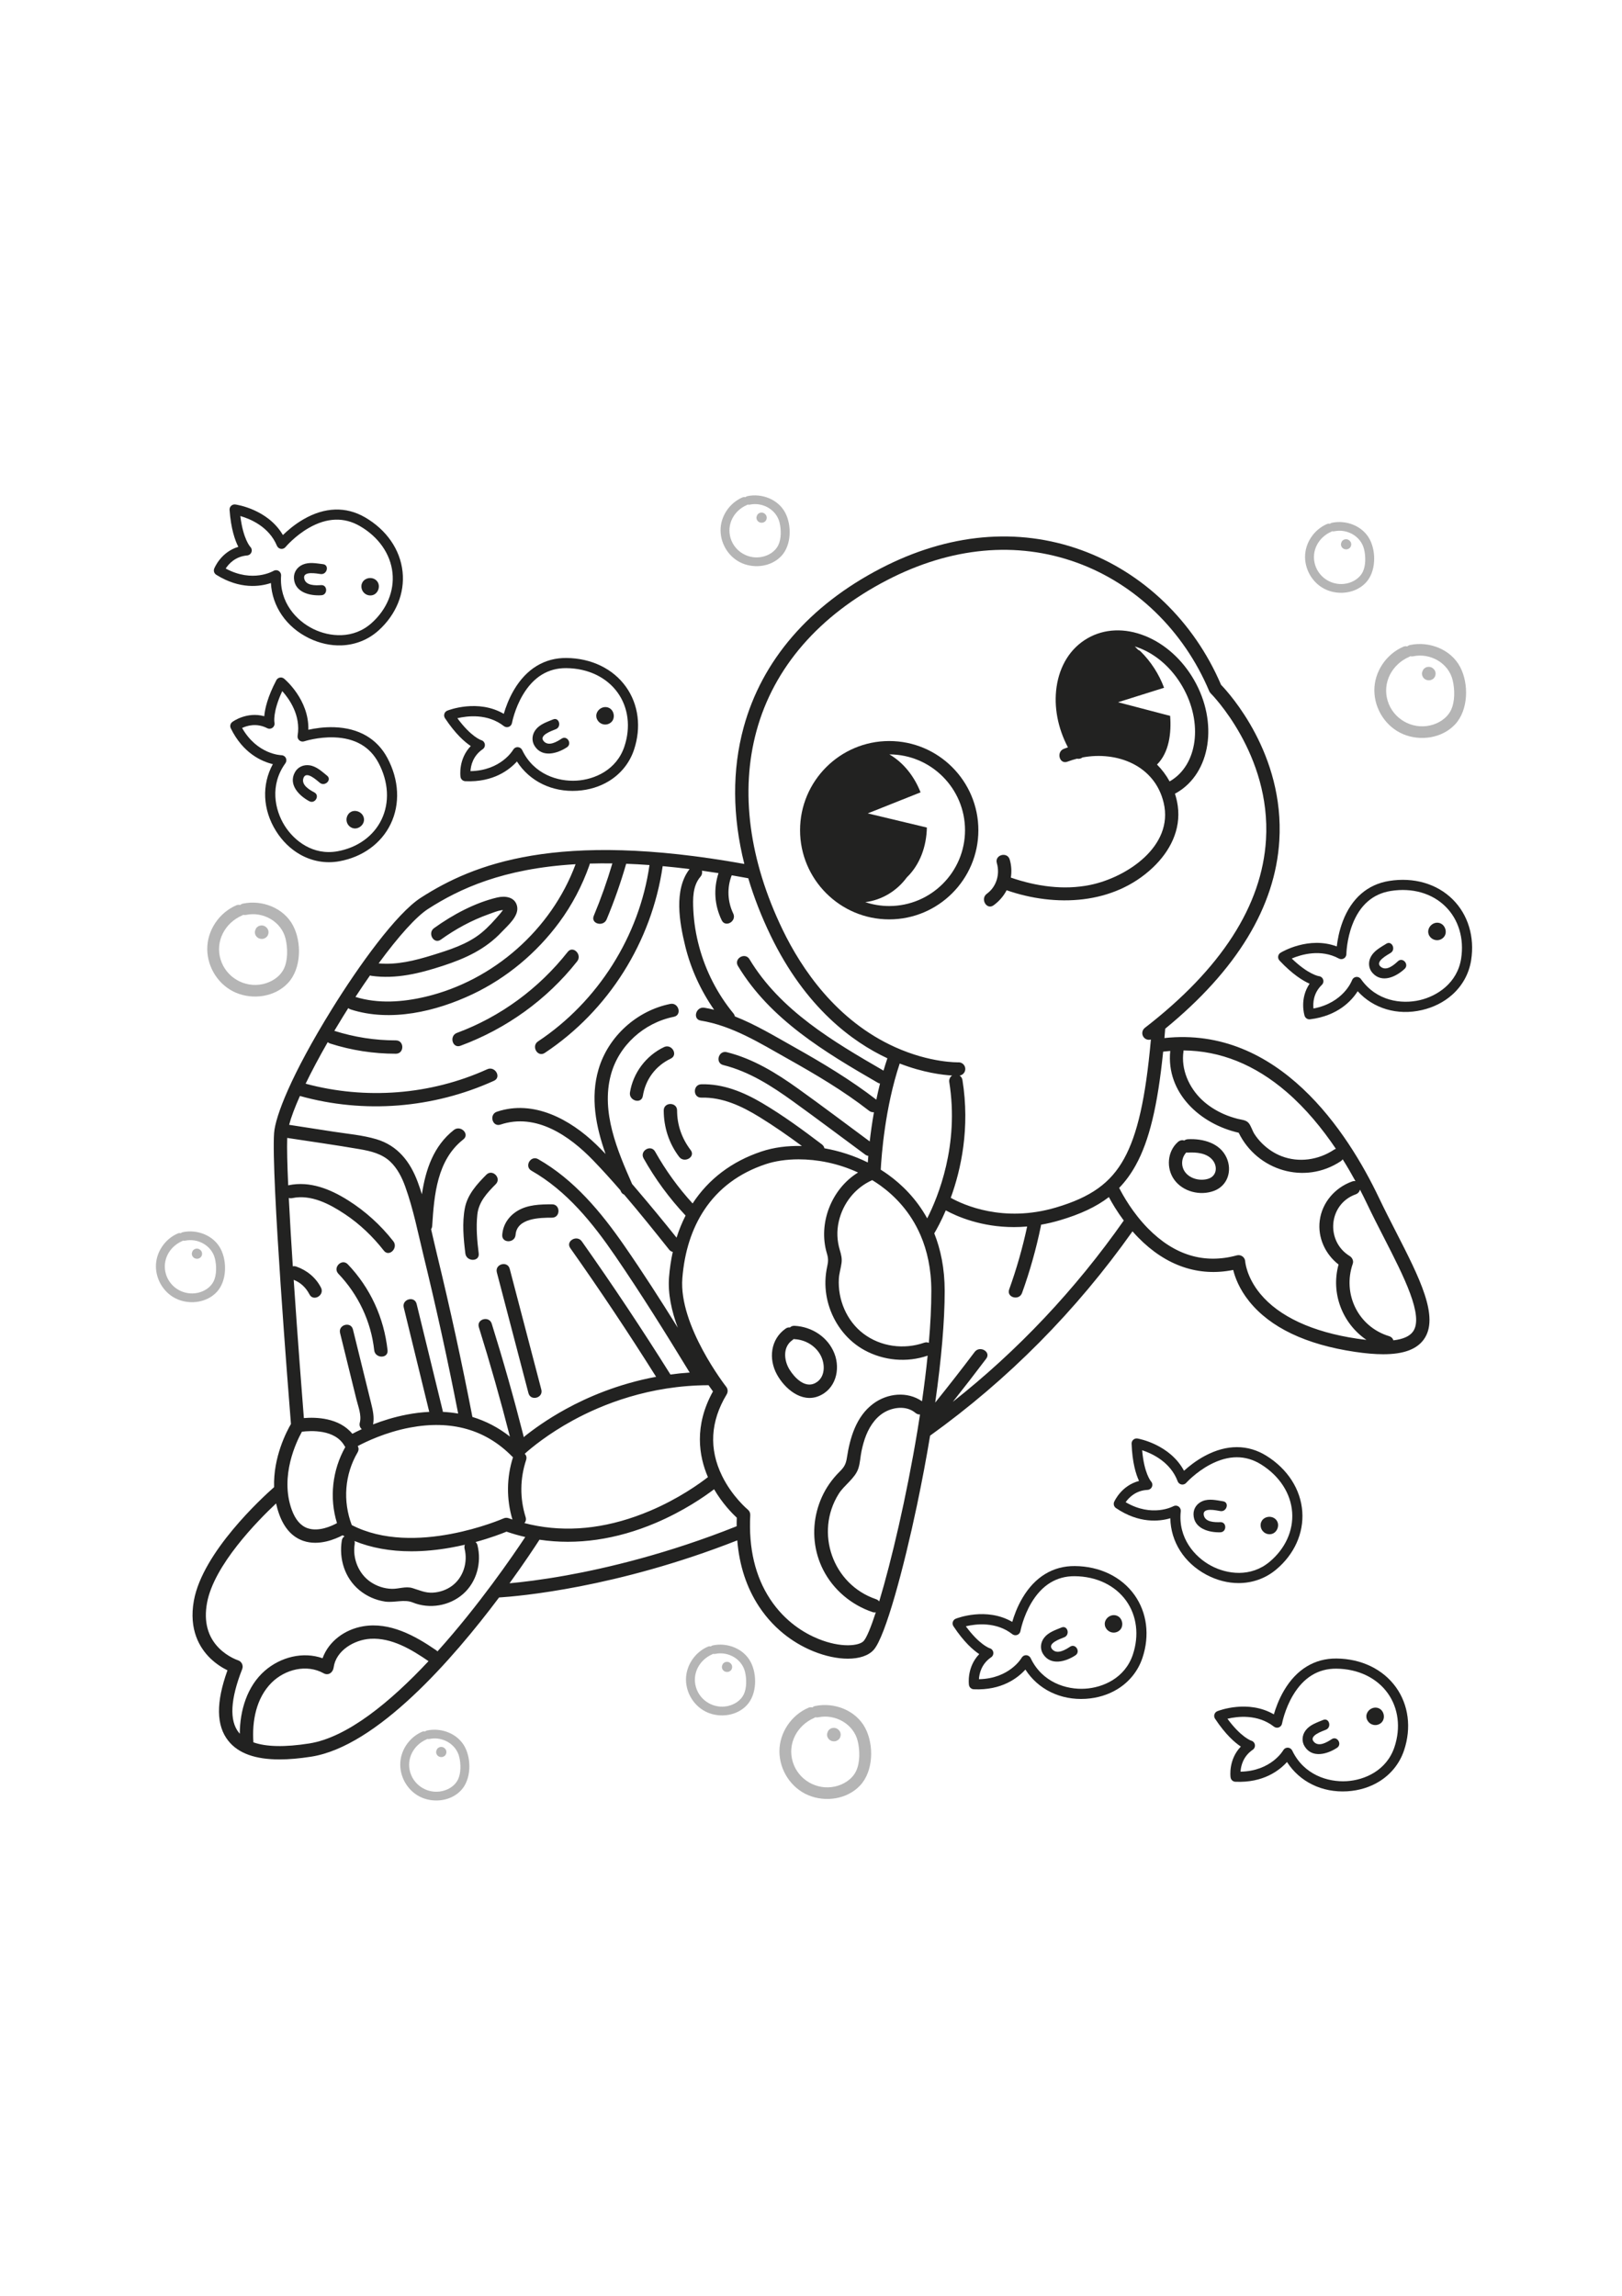 <?xml version="1.0" encoding="utf-8"?>
<!-- Generator: Adobe Illustrator 27.5.0, SVG Export Plug-In . SVG Version: 6.00 Build 0)  -->
<svg xmlns="http://www.w3.org/2000/svg" xmlns:xlink="http://www.w3.org/1999/xlink" viewBox="0 0 500 500" width="595" height="842" preserveAspectRatio="xMidYMid meet" data-scaled="true">
<g id="BACKGROUND">
	<rect style="fill:#FFFFFF;" width="500" height="500"/>
</g>
<g id="OBJECTS">
	<g>
		<path style="fill:#FFFFFF;" d="M425.085,265.385c-9.625-20.2-30.896-53.06-66.135-49.25c0.082-0.941,0.162-1.905,0.24-2.882
			c22.095-18.102,33.928-37.585,35.174-57.965c1.63-26.663-15.4-45.368-17.967-48.027c-8.326-19.504-24.008-34.624-43.079-41.521
			c-19.625-7.097-40.983-5.154-61.766,5.619c-22.051,11.431-36.684,28.383-42.317,49.024c-3.583,13.128-3.477,27.4,0.213,42.097
			c-57.755-10.39-83.618,0.056-99.719,10.406c-7.549,4.853-19.117,20.92-27.425,34.339c-12.565,20.294-17.44,33.038-17.813,38.197
			c-0.928,12.827,4.551,81.617,5.198,89.653c-1.31,2.243-5.489,10.166-5.195,19.465c-3.677,3.239-22.011,20.025-24.725,34.951
			c-1.637,9.005,1.809,14.612,4.988,17.73c1.898,1.861,3.918,3.061,5.364,3.767c-3.582,9.931-3.485,17.063,0.284,21.765
			c3.056,3.812,8.246,5.701,15.752,5.701c2.904,0,6.156-0.283,9.763-0.847c20.252-3.164,43.647-30.04,57.919-49.062
			c5.893-0.37,36.089-2.916,73.432-17.602c0.631,7.743,2.871,14.581,6.707,20.392c5.21,7.891,11.975,11.852,16.733,13.785
			c3.76,1.528,7.464,2.286,10.645,2.286c3.517,0,6.394-0.927,8.002-2.764c3.589-4.102,9.262-25.276,13.293-44.442
			c1.55-7.37,2.91-14.594,4.065-21.532c24.031-17.248,45.008-38.417,62.39-62.964c0.556,0.633,1.14,1.266,1.752,1.892
			c8.541,8.737,18.626,12.169,29.291,10.007c0.553,2.261,1.859,5.855,4.931,9.676c6.496,8.079,17.468,13.316,32.611,15.568
			c3.278,0.487,6.169,0.733,8.701,0.733c6.262,0,10.318-1.504,12.523-4.576c4.895-6.821-1.345-19.002-8.57-33.107
			C428.583,272.461,426.765,268.911,425.085,265.385z"/>
		<g>
			<path style="fill:#222221;" d="M430.342,275.893c-1.758-3.432-3.577-6.982-5.257-10.508c-9.625-20.2-30.896-53.06-66.135-49.25
				c0.082-0.941,0.162-1.905,0.24-2.882c22.095-18.102,33.928-37.585,35.174-57.965c1.63-26.663-15.4-45.368-17.967-48.027
				c-8.326-19.504-24.008-34.624-43.079-41.521c-19.625-7.097-40.983-5.154-61.766,5.619
				c-22.051,11.431-36.684,28.383-42.317,49.024c-3.583,13.128-3.477,27.4,0.213,42.097c-57.755-10.39-83.618,0.056-99.719,10.406
				c-7.549,4.853-19.117,20.92-27.425,34.339c-12.565,20.294-17.44,33.038-17.813,38.197c-0.928,12.827,4.551,81.617,5.198,89.653
				c-1.31,2.243-5.489,10.166-5.195,19.465c-3.677,3.239-22.011,20.025-24.725,34.951c-1.637,9.005,1.809,14.612,4.988,17.73
				c1.898,1.861,3.918,3.061,5.364,3.767c-3.582,9.931-3.485,17.063,0.284,21.765c3.056,3.812,8.246,5.701,15.752,5.701
				c2.904,0,6.156-0.283,9.763-0.847c20.252-3.164,43.647-30.04,57.919-49.062c5.893-0.37,36.089-2.916,73.432-17.602
				c0.631,7.743,2.871,14.581,6.707,20.392c5.21,7.891,11.975,11.852,16.733,13.785c3.76,1.528,7.464,2.286,10.645,2.286
				c3.517,0,6.394-0.927,8.002-2.764c3.589-4.102,9.262-25.276,13.293-44.442c1.55-7.37,2.91-14.594,4.065-21.532
				c24.031-17.248,45.008-38.417,62.39-62.964c0.556,0.633,1.14,1.266,1.752,1.892c8.541,8.737,18.626,12.169,29.291,10.007
				c0.553,2.261,1.859,5.855,4.931,9.676c6.496,8.079,17.468,13.316,32.611,15.568c3.278,0.487,6.169,0.733,8.701,0.733
				c6.262,0,10.318-1.504,12.523-4.576C443.807,302.179,437.567,289.998,430.342,275.893z M396.618,232.751
				c5.965,5.14,11.019,11.338,15.181,17.519c-0.19,0.056-0.385,0.145-0.581,0.274c-4.761,3.156-10.776,4.076-16.169,1.997
				c-2.281-0.879-4.352-2.284-6.074-4.012c-0.866-0.869-1.639-1.816-2.301-2.849c-0.65-1.015-1.032-2.527-1.802-3.401
				c-0.828-0.94-2.204-0.95-3.356-1.252c-1.448-0.38-2.881-0.85-4.252-1.453c-2.479-1.09-4.822-2.564-6.787-4.432
				c-3.976-3.78-6.455-9.354-5.659-14.892c0.015-0.102,0.02-0.201,0.022-0.298C376.182,220.043,386.843,224.328,396.618,232.751z
				 M233.204,121.466c5.323-19.503,19.238-35.567,40.241-46.454c19.737-10.231,39.956-12.1,58.473-5.403
				c18.113,6.551,32.999,20.989,40.841,39.614c0.105,0.249,0.258,0.474,0.449,0.664c0.187,0.185,18.66,18.78,17.048,45.15
				c-1.239,20.271-13.801,39.769-37.336,57.952c-0.899,0.695-1.065,1.987-0.37,2.886c0.538,0.697,1.434,0.947,2.229,0.704
				c-1.629,18.15-4.149,29.277-8.263,36.733c-4.14,7.501-10.229,11.861-21.016,15.049c-16.232,4.796-28.53-0.82-32.419-2.988
				c3.152-8.673,5.991-21.462,3.603-36.319c-0.093-0.577-0.419-1.056-0.864-1.363c1.016-0.157,1.778-1.044,1.74-2.097
				c-0.041-1.134-0.985-2.02-2.128-1.982c-0.084,0.002-8.609,0.231-19.482-4.666c-18.166-8.182-28.888-24.189-34.684-36.176
				C230.899,161.325,228.111,140.127,233.204,121.466z M258.874,281.449c-0.859-2.875-0.988-5.85-0.313-8.782
				c1.298-5.638,5.028-10.382,10.312-12.748c0.848,0.522,1.688,1.07,2.513,1.664c4.371,3.15,9.251,8.042,12.395,15.35
				c0.004,0.009,0.008,0.018,0.011,0.026c2.004,4.668,3.302,10.319,3.302,17.138c0,4.915-0.28,10.311-0.772,15.983
				c-0.392-0.197-0.878-0.244-1.436-0.051c-6.257,2.17-13.379,1.243-18.712-2.778c-5.182-3.908-7.956-10.512-7.589-16.933
				c0.095-1.673,0.613-3.23,0.831-4.877C259.607,283.998,259.284,282.822,258.874,281.449z M273.792,258.245
				c-0.744-0.536-1.509-1.048-2.292-1.538c0.22-4.218,1.29-19.086,5.847-32.72c7.258,2.81,13.18,3.52,16.16,3.69
				c-0.643,0.434-1.016,1.212-0.884,2.028c3.115,19.383-3.426,35.357-6.805,42.001C282.413,265.547,277.9,261.206,273.792,258.245z
				 M237.562,184.559c10.777,22.289,25.339,32.845,35.988,37.81c-0.427,1.263-0.826,2.532-1.197,3.802
				c-15.514-8.97-31.834-18.566-41.319-34.332c-1.363-2.266-4.923-0.2-3.553,2.077c9.925,16.498,26.859,26.595,43.095,35.981
				c0.236,0.137,0.469,0.219,0.696,0.26c-0.421,1.679-0.798,3.341-1.134,4.968c-7.959-6.132-16.556-11.291-25.308-16.204
				c-5.919-3.323-11.921-6.953-18.3-9.461c-0.066-0.319-0.211-0.638-0.457-0.938c-4.922-5.99-8.515-13.012-10.537-20.494
				c-0.994-3.678-1.614-7.442-1.806-11.249c-0.176-3.491-0.242-7.558,2.184-10.356c0.514-0.593,0.616-1.268,0.464-1.871
				c1.671,0.232,3.374,0.485,5.109,0.757c-1.572,4.818-1.269,9.844,0.985,14.518c1.15,2.384,4.699,0.3,3.553-2.077
				c-1.768-3.666-1.963-7.983-0.466-11.774c1.671,0.284,3.371,0.587,5.1,0.908C232.401,172.735,234.701,178.641,237.562,184.559z
				 M131.953,176.346c9.668-6.215,23.045-12.456,45.477-13.788c-7.442,20.145-25.373,35.912-46.265,40.847
				c-7.08,1.672-14.566,2.221-21.592,0.058c1.508-2.305,3.005-4.516,4.477-6.617c0.138,0.051,0.29,0.09,0.458,0.114
				c7.585,1.065,14.866-0.753,22.043-3.098c6.925-2.263,13.097-5.074,18.152-10.471c1.833-1.957,5.391-4.899,4.682-7.938
				c-0.658-2.824-3.682-3.21-6.098-2.64c-6.935,1.635-13.736,5.314-19.479,9.439c-2.132,1.531-0.08,5.102,2.077,3.553
				c4.562-3.276,9.518-5.975,14.816-7.857c1.25-0.444,2.602-1.018,3.916-1.226c0.101-0.016,0.267-0.006,0.424-0.005
				c-0.301,0.322-0.694,0.882-0.849,1.063c-1.796,2.095-3.645,4.177-5.787,5.929c-4.327,3.54-9.884,5.253-15.139,6.885
				c-5.335,1.658-10.933,3.055-16.55,2.528C122.826,184.789,128.303,178.693,131.953,176.346z M107.363,206.9
				c0.205,0.181,0.46,0.329,0.771,0.429c12.255,3.938,26.275,0.64,37.596-4.741c10.542-5.01,19.725-12.721,26.652-22.096
				c3.977-5.382,7.085-11.336,9.314-17.642c0.06-0.169,0.096-0.33,0.113-0.486c2.233-0.065,4.552-0.083,6.958-0.05
				c-1.621,5.487-3.53,10.875-5.734,16.157c-1.018,2.441,2.961,3.506,3.968,1.094c2.336-5.598,4.344-11.315,6.025-17.143
				c2.317,0.086,4.708,0.215,7.184,0.395c-3.108,21.906-15.934,42.122-34.353,54.348c-2.196,1.458-0.138,5.023,2.077,3.553
				c19.663-13.052,32.961-34.255,36.343-57.567c2.671,0.243,5.436,0.543,8.292,0.9c-4.933,6.364-3.104,16.534-1.34,23.746
				c1.726,7.054,4.778,13.68,8.899,19.616c-0.996-0.242-2-0.457-3.019-0.623c-2.59-0.421-3.705,3.544-1.094,3.968
				c9.728,1.58,18.281,6.966,26.74,11.715c8.667,4.865,17.275,9.933,25.124,16.06c0.484,0.378,1.016,0.506,1.52,0.462
				c-0.58,3.285-0.998,6.344-1.3,9.001c-7.348-5.434-14.647-10.943-22.075-16.266c-6.729-4.822-13.871-9.221-21.982-11.242
				c-2.57-0.64-3.666,3.327-1.094,3.968c8.007,1.995,14.956,6.465,21.576,11.241c7.448,5.374,14.79,10.899,22.178,16.355
				c0.327,0.241,0.652,0.361,0.96,0.386c-0.062,0.75-0.113,1.434-0.154,2.043c-4.215-2.084-8.783-3.563-13.372-4.373
				c-0.106-0.453-0.362-0.885-0.811-1.225c-5.909-4.48-11.958-8.921-18.351-12.695c-5.73-3.382-12.028-5.986-18.788-5.806
				c-2.643,0.07-2.653,4.185,0,4.115c6.545-0.174,12.469,2.62,17.929,5.979c4.489,2.762,8.828,5.792,13.078,8.925
				c-4.401-0.114-8.658,0.43-12.461,1.697c-9.174,3.058-16.348,8.536-21.231,16.014c-4.462-4.877-8.321-10.214-11.56-15.986
				c-1.296-2.309-4.851-0.238-3.553,2.077c3.585,6.389,7.937,12.298,12.951,17.637c-1.093,2.139-2.023,4.412-2.784,6.814
				c-3.956-4.943-7.983-9.831-12.091-14.649c-0.54-0.634-1.08-1.269-1.621-1.905c-4.54-10.31-9.586-22.123-6.563-33.547
				c2.421-9.149,10.238-16.126,19.44-17.97c2.594-0.52,1.496-4.486-1.094-3.968c-10.308,2.065-19.132,10.011-22.113,20.124
				c-2.581,8.759-0.831,17.666,2.166,26.131c-0.951-1-1.917-1.985-2.909-2.941c-8.009-7.725-19.253-13.877-30.588-10.092
				c-2.499,0.834-1.428,4.81,1.094,3.968c10.991-3.67,21.258,3.45,28.565,11.017c2.876,2.978,5.657,6.061,8.381,9.201
				c0.052,0.118,0.104,0.236,0.156,0.354c0.238,0.541,0.601,0.854,1.008,0.991c4.762,5.555,9.343,11.281,13.882,16.971
				c0.338,0.424,0.729,0.635,1.122,0.69c-0.547,2.488-0.937,5.089-1.151,7.804c-0.404,5.112,0.818,10.529,2.695,15.579
				c-5.316-8.547-10.758-17.026-16.486-25.287c-7.195-10.376-15.433-20.325-26.547-26.664c-2.304-1.314-4.379,2.24-2.077,3.553
				c10.891,6.213,18.847,16.096,25.833,26.294c8.024,11.714,15.552,23.793,22.943,35.914c-2.029,0.14-4.007,0.346-5.933,0.607
				c-8.721-13.926-17.828-27.606-27.312-41.024c-1.516-2.145-5.086-0.092-3.553,2.077c9.172,12.977,17.989,26.201,26.447,39.654
				c-11.646,2.163-21.12,6.262-27.768,9.906c-5.88,3.223-10.283,6.441-13.072,8.699c-0.002-0.171-0.022-0.349-0.07-0.536
				c-2.946-11.566-6.199-23.05-9.758-34.443c-0.787-2.519-4.76-1.444-3.968,1.094c3.483,11.149,6.671,22.387,9.567,33.702
				c-3.498-2.757-7.37-4.779-11.557-6.052c-3.236-16.726-6.858-33.376-10.883-49.93c-0.636-2.616-1.231-5.27-1.85-7.926
				c0.189-0.284,0.313-0.633,0.339-1.046c0.607-9.542,1.482-20.271,9.596-26.634c2.082-1.633-0.848-4.526-2.91-2.909
				c-6.273,4.92-8.725,12.25-9.863,19.823c-0.396-1.267-0.817-2.523-1.275-3.761c-2.317-6.261-6.178-11.265-12.787-13.219
				c-4.235-1.252-8.788-1.634-13.14-2.307c-4.575-0.708-9.151-1.415-13.726-2.123c0.623-2.357,1.76-5.381,3.326-8.889
				c19.792,5.531,41.114,3.809,59.823-4.681c2.408-1.093,0.319-4.64-2.077-3.553c-17.477,7.931-37.491,9.445-55.985,4.454
				c1.889-3.899,4.193-8.234,6.814-12.803c0.205,0.18,0.459,0.328,0.769,0.427c6.548,2.094,13.361,3.143,20.235,3.139
				c2.647-0.002,2.652-4.116,0-4.115c-6.471,0.004-12.803-0.986-18.969-2.939c0.885-1.491,1.8-2.999,2.742-4.521
				C106.322,208.55,106.842,207.721,107.363,206.9z M218.228,351.451c-2.547,1.982-9.026,6.656-17.87,10.395
				c-11.962,5.058-23.568,6.614-34.622,4.661c-0.067-0.015-0.134-0.029-0.202-0.038c-1.303-0.235-2.598-0.519-3.885-0.852
				c0.416-0.441,0.616-1.076,0.377-1.846c-1.804-5.812-1.745-11.813,0.153-17.594c0.268-0.816,0.032-1.48-0.436-1.921
				c1.993-1.786,7.128-6.068,14.847-10.283c9.056-4.945,23.604-10.799,41.824-10.851c0.535,0.771,1.002,1.42,1.365,1.913
				C213.885,335.655,215.44,344.994,218.228,351.451z M143.226,373.565c1.025,4.147-0.395,8.819-3.896,11.403
				c-1.696,1.251-3.794,1.968-5.892,2.085c-2.355,0.132-4.112-0.746-6.287-1.402c-2.121-0.639-4.21,0.278-6.362,0.228
				c-2.319-0.054-4.605-0.802-6.526-2.101c-3.736-2.525-5.639-7.273-4.929-11.692c0.055-0.343,0.032-0.659-0.048-0.944
				c5.119,2.104,11.012,3.17,17.502,3.17c3.835,0,7.878-0.372,12.091-1.119c1.541-0.274,3.02-0.582,4.424-0.908
				C143.15,372.649,143.106,373.081,143.226,373.565z M93.671,333.255c-0.485-6.101-1.905-24.243-3.135-42.608
				c2.147,0.832,3.802,2.431,4.852,4.475c1.21,2.356,4.762,0.277,3.553-2.077c-1.59-3.096-4.313-5.332-7.578-6.475
				c-0.409-0.143-0.778-0.155-1.101-0.075c-0.482-7.394-0.92-14.679-1.238-21.079c0.318,0.1,0.677,0.124,1.072,0.042
				c5.829-1.205,11.536,1.825,16.244,4.958c4.594,3.058,8.594,6.903,11.991,11.242c1.631,2.083,4.524-0.847,2.91-2.909
				c-3.895-4.975-8.617-9.259-13.968-12.626c-5.473-3.444-11.73-5.984-18.27-4.632c-0.056,0.012-0.109,0.027-0.162,0.042
				c-0.282-6.36-0.414-11.541-0.306-14.62c7.471,1.144,14.967,2.193,22.414,3.48c3.377,0.583,6.822,1.418,9.376,3.849
				c2.185,2.08,3.576,4.848,4.59,7.656c2.491,6.897,3.932,14.268,5.667,21.383c1.946,7.978,3.8,15.979,5.562,24
				c1.795,8.173,3.487,16.369,5.093,24.582c-1.537-0.266-3.111-0.44-4.718-0.52c-0.008-0.129-0.027-0.262-0.06-0.4
				c-2.677-10.958-5.354-21.916-8.031-32.874c-0.628-2.571-4.597-1.482-3.967,1.094c2.62,10.727,5.241,21.454,7.861,32.181
				c-2.251,0.108-4.558,0.385-6.918,0.838c-3.941,0.758-7.487,1.892-10.399,3.021c0.413-2.198-0.052-4.281-0.586-6.459
				c-0.611-2.49-1.227-4.98-1.841-7.47c-1.259-5.111-2.519-10.221-3.778-15.332c-0.633-2.57-4.602-1.481-3.968,1.094
				c1.13,4.587,2.261,9.173,3.391,13.76c0.549,2.228,1.098,4.456,1.647,6.683c0.557,2.262,1.641,4.861,1.046,7.189
				c-0.221,0.863,0.082,1.559,0.606,2.005c-1.173,0.537-2.155,1.03-2.904,1.426C104.507,333.084,97.335,332.945,93.671,333.255z
				 M108.434,366.227c-2.794-7.385-2.207-15.557,1.8-22.4c0.416-0.711,0.36-1.401,0.045-1.947c2.495-1.332,8.571-4.268,16.018-5.681
				c12.788-2.427,23.416,0.57,31.59,8.907c0.078,0.079,0.165,0.146,0.253,0.211c-2.001,6.25-2.056,12.92-0.18,19.205
				c-0.395-0.132-0.789-0.268-1.182-0.41c-0.498-0.18-1.048-0.16-1.533,0.055C154.963,364.293,127.687,376.163,108.434,366.227z
				 M93.073,337.455c2.587-0.329,10.206-0.812,13.117,4.363c0.072,0.128,0.158,0.245,0.254,0.353
				c-4.01,7.112-4.971,15.677-2.565,23.456c-1.504,0.827-5.565,2.75-9.018,1.584c-2.172-0.733-3.834-2.668-4.942-5.75
				C86.184,351.068,91.454,340.36,93.073,337.455z M74.659,410.611c0.208-0.53,0.184-1.123-0.061-1.637
				c-0.244-0.514-0.695-0.905-1.237-1.078c-0.031-0.01-3.136-1.02-5.834-3.722c-3.507-3.511-4.755-8.204-3.711-13.947
				c2.11-11.602,15.494-25.227,21.29-30.668c0.237,1.092,0.544,2.192,0.94,3.294c1.557,4.333,4.088,7.114,7.521,8.264
				c4.778,1.601,9.829-0.57,12.032-1.74c0.202,0.112,0.41,0.218,0.615,0.327c-0.42,0.223-0.743,0.642-0.847,1.29
				c-0.907,5.648,0.889,11.53,5.37,15.255c2.258,1.877,5.005,3.103,7.905,3.547c2.837,0.435,5.957-0.783,8.561,0.278
				c5.198,2.117,11.377,1.087,15.588-2.642c4.17-3.693,5.717-9.634,4.402-14.959c-0.111-0.448-0.324-0.782-0.595-1.019
				c4.641-1.265,8.083-2.597,9.548-3.199c1.897,0.655,3.822,1.203,5.77,1.652c-3.882,5.868-14.333,21.118-27.062,35.255
				c-0.116-0.13-0.251-0.253-0.411-0.363c-6.536-4.492-14.3-8.773-22.52-7.373c-5.628,0.958-10.59,4.589-12.49,9.844
				c-6.036-2.129-12.916-0.376-17.773,3.833c-5.509,4.774-7.708,12.29-7.745,19.43c-0.104-0.115-0.205-0.233-0.301-0.353
				C70.656,426.488,71.008,419.905,74.659,410.611z M95.284,433.541c-7.494,1.171-13.236,1.048-17.172-0.355
				c-0.001-0.012,0-0.023-0.001-0.035c-0.445-6.485,0.837-13.586,5.609-18.35c4.106-4.099,10.802-5.815,16.033-2.902
				c1.496,0.833,2.894-0.266,3.096-1.776c0.702-5.262,6.392-8.545,11.287-8.845c6.608-0.405,12.705,3.29,17.961,6.888
				C120.373,420.691,107.06,431.701,95.284,433.541z M174.591,381.735c-7.71,1.388-13.749,2.088-17.525,2.433
				c4.556-6.284,7.822-11.243,9.234-13.431c11.491,1.72,23.67-0.008,35.785-5.154c8.62-3.661,14.994-8.076,18.041-10.393
				c2.576,4.406,5.586,7.456,6.997,8.758c-0.034,0.892-0.042,1.769-0.038,2.64C205.67,375.139,186.77,379.542,174.591,381.735z
				 M266.259,401.931c-1.371,1.566-6.999,2.221-14.001-0.624c-4.219-1.714-10.219-5.23-14.848-12.24
				c-4.612-6.986-6.676-15.699-6.133-25.898c0.035-0.653-0.246-1.286-0.751-1.701c-0.048-0.039-4.805-3.992-7.937-10.377
				c-4.094-8.346-3.617-16.805,1.417-25.142c0.442-0.732,0.385-1.663-0.144-2.335c-0.147-0.187-14.675-18.853-13.522-33.457
				c0.645-8.168,2.915-15.246,6.746-21.039c4.391-6.639,10.765-11.388,18.945-14.114c2.838-0.946,6.334-1.491,10.176-1.491
				c5.684,0,12.122,1.203,18.293,4.061c-8.183,5.025-12.399,15.694-9.592,24.971c0.447,1.479,0.43,2.416,0.101,3.906
				c-0.324,1.467-0.519,2.979-0.563,4.481c-0.082,2.811,0.367,5.701,1.278,8.36c1.881,5.487,5.639,10.231,10.754,13.029
				c5.921,3.239,13.093,3.893,19.475,1.688c-0.464,4.574-1.052,9.293-1.737,14.062c-4.524-3.12-10.626-2.516-15.031,0.754
				c-5.26,3.904-7.187,10.504-8.128,16.688c-0.292,1.923-0.84,2.877-2.207,4.225c-1.172,1.155-2.232,2.411-3.177,3.759
				c-1.778,2.535-3.088,5.462-3.857,8.459c-1.561,6.083-0.9,12.531,1.965,18.124c3.135,6.121,8.667,10.752,15.152,12.953
				c0.384,0.13,0.735,0.147,1.044,0.08C268.462,397.766,267.163,400.898,266.259,401.931z M271.024,389.763
				c-0.23-0.301-0.557-0.549-0.998-0.698c-13.351-4.533-18.942-20.525-11.495-32.443c1.724-2.76,5.048-4.749,6.07-7.872
				c0.555-1.698,0.604-3.582,0.973-5.33c0.355-1.682,0.803-3.366,1.453-4.961c1.265-3.105,3.34-6.016,6.464-7.437
				c2.756-1.253,6.257-1.418,8.684,0.619c0.454,0.381,0.954,0.528,1.433,0.51c-0.245,1.595-0.5,3.193-0.764,4.789
				c-0.042,0.147-0.067,0.298-0.075,0.451C279.424,357.539,274.751,377.418,271.024,389.763z M293.711,328.251
				c3.487-4.39,6.919-8.823,10.295-13.299c1.595-2.114-1.976-4.167-3.553-2.077c-3.972,5.265-8.03,10.463-12.163,15.602
				c1.895-13.295,2.92-25.143,2.92-34.379c0-6.977-1.247-12.847-3.211-17.776c0.75-1.261,2.098-3.69,3.551-7.078
				c3.463,1.886,10.911,5.149,21.02,5.149c1.308,0,2.665-0.063,4.06-0.182c-1.413,6.583-3.258,13.055-5.541,19.392
				c-0.899,2.495,3.075,3.57,3.968,1.094c2.431-6.747,4.371-13.643,5.815-20.668c0.026-0.128,0.039-0.252,0.044-0.373
				c1.858-0.326,3.776-0.767,5.751-1.351c6.356-1.878,11.254-4.153,15.158-7.161c0.958,1.8,2.483,4.406,4.588,7.231
				C331.458,293.683,313.771,312.43,293.711,328.251z M388.476,294.935c-4.296-5.212-4.62-9.903-4.622-9.937
				c-0.029-0.624-0.34-1.2-0.845-1.568c-0.505-0.367-1.15-0.485-1.752-0.321c-10.053,2.742-19.265-0.054-27.38-8.311
				c-4.69-4.771-7.673-10.098-8.88-12.482c1.972-2.031,3.648-4.348,5.121-7.018c4.131-7.485,6.737-18.177,8.437-34.977
				c0.731-0.091,1.46-0.164,2.187-0.222c-1.302,12.928,9.177,22.515,21.099,25.221c5.693,11.638,20.315,16.161,31.455,8.777
				c0.26-0.172,0.458-0.374,0.605-0.594c1.437,2.293,2.75,4.557,3.94,6.737c-0.309-0.063-0.66-0.041-1.044,0.097
				c-5.249,1.886-9.25,6.448-9.973,12.053c-0.675,5.231,1.706,10.371,5.804,13.535c-2.465,8.946,1.238,18.201,8.588,23.222
				c-0.935-0.102-1.904-0.223-2.924-0.375C404.566,306.734,394.256,301.948,388.476,294.935z M435.569,306.601
				c-1.038,1.446-3.058,2.343-6.029,2.694c-0.178-0.57-0.606-1.065-1.341-1.288c-9.537-2.902-14.439-13.012-11.182-22.357
				c0.301-0.865-0.204-1.871-0.945-2.323c-7.519-4.591-6.577-16.003,1.82-19.02c0.759-0.273,1.183-0.836,1.336-1.459
				c0.776,1.496,1.492,2.94,2.143,4.308c1.706,3.58,3.537,7.156,5.309,10.614C432.737,289.593,439,301.82,435.569,306.601z"/>
			<path style="fill:#222221;" d="M306.284,175.22c1.722-1.248,3.084-2.843,4.023-4.636c15.057,5.233,32.919,4.478,45.02-6.946
				c5.305-5.008,8.765-11.65,7.73-19.066c-0.178-1.276-0.472-2.531-0.871-3.749c0.173-0.092,0.349-0.18,0.518-0.278
				c10.526-6.077,12.925-21.698,5.348-34.822c-3.625-6.279-8.979-11.082-15.075-13.524c-6.269-2.511-12.574-2.247-17.756,0.745
				c-5.181,2.991-8.563,8.32-9.523,15.004c-0.873,6.083,0.37,12.637,3.504,18.598c-0.416,0.139-0.829,0.285-1.238,0.442
				c-2.448,0.938-1.385,4.917,1.094,3.968c0.957-0.366,1.938-0.671,2.931-0.924c0.517,0.116,1.078,0.034,1.559-0.275
				c0.047-0.03,0.084-0.068,0.127-0.101c10.627-1.992,22.318,2.403,25.051,14.016c3.141,13.349-11.411,22.984-22.704,25.282
				c-8.168,1.662-16.615,0.418-24.419-2.27c0.29-1.807,0.199-3.694-0.346-5.561c-0.741-2.536-4.713-1.457-3.968,1.094
				c1.008,3.447-0.122,7.303-3.082,9.449C302.084,173.207,304.135,176.778,306.284,175.22z M356.656,131.842
				c3.741-3.697,4.466-9.728,4.052-14.997l-16.057-4.207l14.187-4.461c-1.563-4.198-4.042-8.043-7.24-11.206
				c-0.237-0.235-0.491-0.394-0.75-0.489c-0.336-0.36-0.683-0.707-1.04-1.039c0.545,0.168,1.092,0.356,1.639,0.576
				c5.244,2.101,9.875,6.278,13.042,11.762c6.442,11.159,4.719,24.258-3.842,29.201c-0.034,0.02-0.071,0.037-0.105,0.056
				C359.502,135.133,358.191,133.379,356.656,131.842z"/>
			<path style="fill:#222221;" d="M274.11,179.561c15.154,0,27.483-12.329,27.483-27.482c0-15.154-12.329-27.482-27.483-27.482
				c-15.154,0-27.482,12.329-27.482,27.482C246.627,167.232,258.956,179.561,274.11,179.561z M297.478,152.079
				c0,12.885-10.483,23.368-23.368,23.368c-2.577,0-5.056-0.426-7.376-1.2c5.116-0.642,9.71-3.434,12.793-7.61
				c4.098-3.979,6.069-9.594,6.189-15.38l-18.222-4.36l16.28-6.485c-1.909-4.865-5.179-9.116-9.611-11.699
				C287.023,128.74,297.478,139.211,297.478,152.079z"/>
			<path style="fill:#222221;" d="M141.949,218.512c14.117-5.228,26.632-14.192,35.967-26.022c1.623-2.057-1.27-4.988-2.91-2.909
				c-8.884,11.259-20.688,19.977-34.151,24.964C138.393,215.457,139.458,219.435,141.949,218.512z"/>
			<path style="fill:#222221;" d="M149.916,258.252c-2.908,2.933-5.81,6.099-6.617,10.292c-0.87,4.521-0.414,9.451,0.153,13.981
				c0.324,2.593,4.443,2.625,4.115,0c-0.49-3.916-0.844-8.034-0.424-11.974c0.422-3.959,3.003-6.686,5.684-9.39
				C154.692,259.279,151.784,256.368,149.916,258.252z"/>
			<path style="fill:#222221;" d="M204.686,218.921c-5.52,2.63-9.516,7.927-10.491,13.967c-0.418,2.59,3.546,3.705,3.968,1.094
				c0.825-5.111,3.923-9.28,8.6-11.508C209.152,221.335,207.067,217.786,204.686,218.921z"/>
			<path style="fill:#222221;" d="M115.352,312.343c0.284,2.604,4.401,2.633,4.115,0c-1.085-9.971-5.31-19.218-12.25-26.48
				c-1.833-1.918-4.74,0.994-2.91,2.909C110.441,295.191,114.389,303.501,115.352,312.343z"/>
			<path style="fill:#222221;" d="M153.156,288.345c3.249,12.409,6.498,24.818,9.747,37.227c0.67,2.559,4.64,1.474,3.968-1.094
				c-3.249-12.409-6.498-24.818-9.747-37.227C156.453,284.691,152.484,285.777,153.156,288.345z"/>
			<path style="fill:#222221;" d="M158.935,276.778c0.394-5.193,7.484-5.282,11.238-5.287c2.647-0.004,2.652-4.118,0-4.115
				c-3.599,0.005-7.464,0.084-10.64,2.002c-2.711,1.637-4.471,4.23-4.712,7.399C154.62,279.419,158.736,279.406,158.935,276.778z"/>
			<path style="fill:#222221;" d="M204.602,238.445c0.005,5.174,1.618,10.172,4.752,14.301c1.58,2.082,5.155,0.034,3.553-2.077
				c-2.721-3.585-4.186-7.714-4.19-12.224C208.714,235.797,204.599,235.792,204.602,238.445z"/>
			<path style="fill:#222221;" d="M257.217,313.352c-1.976-5.063-6.936-8.254-12.272-8.531c-0.63-0.033-1.107,0.177-1.437,0.515
				c-0.414-0.069-0.872,0.023-1.336,0.349c-4.661,3.274-5.317,9.327-2.67,14.144c2.403,4.375,7.513,8.743,12.761,6.701
				C257.552,324.471,259.163,318.34,257.217,313.352z M243.374,318.3c-1.723-2.785-2.138-6.946,0.874-9.062
				c0.149-0.105,0.276-0.22,0.385-0.341c0.1,0.018,0.202,0.033,0.311,0.039c3.266,0.169,6.385,1.985,7.972,4.887
				c1.542,2.82,1.559,7.063-1.703,8.693C248.051,324.096,244.905,320.775,243.374,318.3z"/>
			<path style="fill:#222221;" d="M366.211,247.314c-0.462,0.024-0.842,0.172-1.143,0.396c-0.625-0.188-1.339-0.098-1.96,0.451
				c-3.301,2.914-3.672,8.112-1.13,11.637c2.685,3.724,8.017,5.015,12.244,3.432c4.219-1.579,5.668-6.192,3.902-10.177
				C376.096,248.476,370.817,247.076,366.211,247.314z M372.518,259.477c-2.392,0.787-5.518,0.115-7.111-1.922
				c-1.462-1.87-1.28-4.488,0.279-6.161c0.162,0.031,0.336,0.045,0.525,0.035c2.612-0.135,5.825,0.121,7.605,2.329
				C375.412,255.738,375.068,258.638,372.518,259.477z"/>
		</g>
	</g>
	<g>
		<g>
			<path style="fill:#FFFFFF;" d="M390.419,344.898c-5.702-3.563-12.231-3.583-18.882-0.059c-2.846,1.508-5.122,3.35-6.551,4.653
				c-4.372-8.118-13.891-9.864-14.326-9.94c-0.465-0.08-0.941,0.053-1.296,0.362c-0.355,0.31-0.552,0.763-0.535,1.234
				c0.209,5.828,1.333,9.432,2.291,11.484c-5.424,1.414-7.565,6.209-7.665,6.44c-0.299,0.689-0.065,1.494,0.557,1.916
				c7.161,4.859,13.454,4.115,16.75,3.14c0.139,7.225,4.245,13.746,11.128,17.41c3.231,1.72,6.624,2.569,9.912,2.569
				c4.236,0,8.297-1.411,11.608-4.189c5.572-4.676,8.5-11.174,8.034-17.829C400.966,355.243,396.947,348.977,390.419,344.898z"/>
			<g>
				<path style="fill:#222221;" d="M401.445,362.09c-0.479-6.846-4.498-13.113-11.026-17.192
					c-5.702-3.563-12.231-3.583-18.882-0.059c-2.846,1.508-5.122,3.35-6.551,4.653c-4.372-8.118-13.891-9.864-14.326-9.94
					c-0.465-0.08-0.941,0.053-1.296,0.362c-0.355,0.31-0.552,0.763-0.535,1.234c0.209,5.828,1.333,9.432,2.291,11.484
					c-5.424,1.414-7.565,6.209-7.665,6.44c-0.299,0.689-0.065,1.494,0.557,1.916c7.161,4.859,13.454,4.115,16.75,3.14
					c0.139,7.225,4.245,13.746,11.128,17.41c3.231,1.72,6.624,2.569,9.912,2.569c4.236,0,8.297-1.411,11.608-4.189
					C398.982,375.242,401.911,368.744,401.445,362.09z M391.4,377.523c-5.836,4.898-13.145,3.86-18.04,1.255
					c-5.108-2.719-10.253-8.563-9.378-16.811c0.062-0.581-0.206-1.148-0.694-1.47c-0.26-0.172-0.56-0.258-0.861-0.258
					c-0.262,0-0.526,0.066-0.764,0.199c-0.067,0.038-6.511,3.531-14.667-1.259c0.98-1.404,3.089-3.611,6.74-3.793
					c0.608-0.03,1.143-0.41,1.371-0.974c0.229-0.564,0.11-1.209-0.305-1.654c-0.023-0.025-2.122-2.475-2.722-9.594
					c3.027,0.993,8.722,3.598,10.943,9.563c0.191,0.513,0.638,0.889,1.176,0.99c0.538,0.102,1.091-0.087,1.456-0.495
					c0.03-0.033,3.018-3.345,7.42-5.658c5.661-2.975,10.938-2.979,15.685-0.013c5.669,3.542,9.155,8.921,9.563,14.758
					C398.72,367.952,396.196,373.498,391.4,377.523z"/>
				<path style="fill:#222221;" d="M389.431,364.374c-0.293,0.255-0.498,0.566-0.63,0.901c-0.06,0.11-0.107,0.229-0.133,0.36
					c-0.188,0.943,0.03,1.851,0.695,2.561c0.656,0.701,1.642,0.996,2.574,0.79c1.672-0.37,2.559-2.493,1.736-3.964
					C392.821,363.501,390.707,363.266,389.431,364.374z"/>
				<path style="fill:#222221;" d="M376.207,361.917c1.969,0.309,2.817-2.704,0.831-3.016c-2.052-0.322-4.262-0.875-6.273-0.086
					c-1.716,0.673-2.88,2.22-2.853,4.091c0.063,4.374,4.718,5.661,8.281,5.548c2.008-0.063,2.016-3.191,0-3.128
					c-1.714,0.054-4.685,0.052-5.114-2.159C370.593,360.661,374.994,361.727,376.207,361.917z"/>
			</g>
		</g>
		<g>
			<path style="fill:#FFFFFF;" d="M428.214,167.714c-6.639,1.066-11.57,5.344-14.263,12.374c-1.152,3.007-1.655,5.892-1.875,7.813
				c-8.633-3.24-16.951,1.704-17.329,1.934c-0.403,0.245-0.674,0.658-0.738,1.125c-0.064,0.467,0.086,0.938,0.409,1.282
				c3.99,4.253,7.208,6.229,9.279,7.144c-3.156,4.632-1.615,9.652-1.539,9.892c0.228,0.716,0.934,1.168,1.679,1.077
				c8.59-1.049,12.841-5.749,14.683-8.651c4.856,5.352,12.238,7.564,19.832,5.797c3.565-0.829,6.68-2.421,9.156-4.583
				c3.191-2.786,5.323-6.52,5.989-10.79c1.122-7.187-0.945-14.008-5.673-18.715C442.963,168.571,435.814,166.493,428.214,167.714z"
				/>
			<g>
				<path style="fill:#222221;" d="M447.826,173.414c-4.863-4.842-12.012-6.92-19.612-5.7c-6.639,1.066-11.57,5.344-14.263,12.374
					c-1.152,3.007-1.655,5.892-1.875,7.813c-8.633-3.24-16.951,1.704-17.329,1.934c-0.403,0.245-0.674,0.658-0.738,1.125
					c-0.064,0.467,0.086,0.938,0.409,1.282c3.99,4.253,7.208,6.229,9.279,7.144c-3.156,4.632-1.615,9.652-1.539,9.892
					c0.228,0.716,0.934,1.168,1.679,1.077c8.59-1.049,12.841-5.749,14.683-8.651c4.856,5.352,12.238,7.564,19.832,5.797
					c3.565-0.829,6.68-2.421,9.156-4.583c3.191-2.786,5.323-6.52,5.989-10.79C454.621,184.942,452.553,178.12,447.826,173.414z
					 M450.409,191.646c-1.175,7.528-7.364,11.553-12.764,12.809c-5.636,1.311-13.355,0.293-18.121-6.497
					c-0.336-0.478-0.91-0.73-1.49-0.651c-0.309,0.042-0.592,0.174-0.819,0.372c-0.198,0.173-0.353,0.396-0.444,0.652
					c-0.026,0.073-2.583,6.942-11.877,8.697c-0.185-1.702-0.047-4.752,2.583-7.29c0.438-0.422,0.591-1.06,0.392-1.635
					c-0.198-0.575-0.712-0.983-1.317-1.045c-0.034-0.004-3.226-0.469-8.36-5.437c2.934-1.243,8.937-3.026,14.533,0.007
					c0.482,0.261,1.065,0.25,1.537-0.027c0.472-0.278,0.765-0.783,0.772-1.331c0-0.045,0.074-4.504,1.868-9.142
					c2.308-5.964,6.281-9.438,11.808-10.325c6.6-1.06,12.764,0.7,16.909,4.828C449.629,179.622,451.375,185.46,450.409,191.646z"/>
				<path style="fill:#222221;" d="M440.278,183.036c-0.053,0.385-0.003,0.754,0.118,1.093c0.027,0.122,0.07,0.243,0.137,0.359
					c0.478,0.834,1.239,1.375,2.208,1.473c0.955,0.097,1.892-0.33,2.459-1.098c1.016-1.378,0.288-3.561-1.299-4.128
					C442.258,180.148,440.511,181.362,440.278,183.036z"/>
				<path style="fill:#222221;" d="M428.7,189.882c1.687-1.062,0.344-3.89-1.357-2.819c-1.758,1.107-3.786,2.144-4.782,4.061
					c-0.85,1.635-0.71,3.567,0.541,4.958c2.924,3.254,7.277,1.161,9.887-1.266c1.471-1.368-0.58-3.73-2.057-2.356
					c-1.255,1.168-3.495,3.12-5.272,1.737C423.645,192.627,427.661,190.536,428.7,189.882z"/>
			</g>
		</g>
		<g>
			<path style="fill:#FFFFFF;" d="M119.401,129.785c-3.174-5.927-8.828-9.193-16.351-9.444c-3.219-0.107-6.11,0.358-7.998,0.778
				c0.245-9.217-7.143-15.467-7.483-15.749c-0.363-0.301-0.842-0.422-1.304-0.33c-0.462,0.092-0.858,0.388-1.078,0.805
				c-2.718,5.16-3.536,8.846-3.725,11.102c-5.408-1.472-9.651,1.623-9.853,1.774c-0.602,0.449-0.799,1.264-0.47,1.939
				c3.795,7.777,9.625,10.262,12.969,11.056c-3.474,6.337-3.156,14.036,0.992,20.638c1.947,3.099,4.468,5.524,7.32,7.16
				c3.675,2.107,7.9,2.904,12.154,2.14c7.16-1.285,12.933-5.465,15.839-11.469C123.404,144.006,123.035,136.571,119.401,129.785z"/>
			<g>
				<path style="fill:#222221;" d="M120.414,150.184c2.99-6.178,2.621-13.613-1.013-20.398c-3.174-5.927-8.828-9.193-16.351-9.444
					c-3.219-0.107-6.11,0.358-7.998,0.778c0.245-9.217-7.143-15.467-7.483-15.749c-0.363-0.301-0.842-0.422-1.304-0.33
					c-0.462,0.092-0.858,0.388-1.078,0.805c-2.718,5.16-3.536,8.846-3.725,11.102c-5.408-1.472-9.651,1.623-9.853,1.774
					c-0.602,0.449-0.799,1.264-0.47,1.939c3.795,7.777,9.625,10.262,12.969,11.056c-3.474,6.337-3.156,14.036,0.992,20.638
					c1.947,3.099,4.468,5.524,7.32,7.16c3.675,2.107,7.9,2.904,12.154,2.14C111.734,160.368,117.507,156.188,120.414,150.184z
					 M104.023,158.575c-7.499,1.346-13.324-3.191-16.273-7.885c-3.078-4.899-4.635-12.529,0.228-19.249
					c0.343-0.474,0.393-1.099,0.129-1.621c-0.14-0.278-0.358-0.503-0.618-0.652c-0.228-0.131-0.489-0.204-0.762-0.207
					c-0.077-0.001-7.404-0.176-12.097-8.389c1.549-0.73,4.476-1.596,7.734,0.063c0.542,0.276,1.195,0.213,1.674-0.163
					c0.479-0.375,0.697-0.994,0.558-1.586c-0.008-0.033-0.609-3.203,2.412-9.677c2.132,2.368,5.776,7.46,4.736,13.739
					c-0.09,0.54,0.111,1.088,0.527,1.444c0.416,0.356,0.99,0.468,1.51,0.295c0.042-0.014,4.282-1.4,9.251-1.217
					c6.391,0.235,10.971,2.857,13.613,7.791c3.156,5.893,3.504,12.293,0.954,17.559
					C115.134,153.914,110.185,157.469,104.023,158.575z"/>
				<path style="fill:#222221;" d="M108.856,146.189c-0.381,0.075-0.714,0.243-0.995,0.468c-0.107,0.065-0.207,0.146-0.295,0.246
					c-0.632,0.724-0.895,1.62-0.672,2.568c0.22,0.935,0.929,1.681,1.84,1.966c1.634,0.51,3.46-0.89,3.478-2.575
					C112.231,147.118,110.513,145.862,108.856,146.189z"/>
				<path style="fill:#222221;" d="M98.606,137.479c1.554,1.248,3.789-0.944,2.221-2.203c-1.62-1.3-3.262-2.879-5.399-3.195
					c-1.823-0.27-3.603,0.493-4.51,2.129c-2.121,3.826,1.277,7.258,4.424,8.933c1.773,0.944,3.337-1.765,1.556-2.713
					c-1.513-0.806-4.09-2.286-3.362-4.416C94.361,133.597,97.648,136.71,98.606,137.479z"/>
			</g>
		</g>
		<g>
			<path style="fill:#FFFFFF;" d="M112.464,55.621c-5.825-3.358-12.351-3.146-18.872,0.613c-2.79,1.608-4.999,3.53-6.381,4.883
				c-4.659-7.957-14.233-9.364-14.67-9.424c-0.467-0.064-0.938,0.086-1.282,0.408c-0.344,0.322-0.524,0.783-0.491,1.253
				c0.416,5.817,1.668,9.379,2.698,11.395c-5.37,1.605-7.339,6.474-7.431,6.709c-0.274,0.7-0.012,1.495,0.625,1.895
				c7.329,4.601,13.592,3.633,16.851,2.542c0.396,7.216,4.731,13.587,11.74,17.003c3.29,1.604,6.711,2.332,9.997,2.215
				c4.234-0.151,8.242-1.705,11.452-4.6c5.402-4.871,8.097-11.47,7.395-18.103C123.372,65.585,119.132,59.465,112.464,55.621z"/>
			<g>
				<path style="fill:#222221;" d="M124.094,72.41c-0.722-6.825-4.962-12.944-11.63-16.788c-5.825-3.358-12.351-3.146-18.872,0.613
					c-2.79,1.608-4.999,3.53-6.381,4.883c-4.659-7.957-14.233-9.364-14.67-9.424c-0.467-0.064-0.938,0.086-1.282,0.408
					c-0.344,0.322-0.524,0.783-0.491,1.253c0.416,5.817,1.668,9.379,2.698,11.395c-5.37,1.605-7.339,6.474-7.431,6.709
					c-0.274,0.7-0.012,1.495,0.625,1.895c7.329,4.601,13.592,3.633,16.851,2.542c0.396,7.216,4.731,13.587,11.74,17.003
					c3.29,1.604,6.711,2.332,9.997,2.215c4.234-0.151,8.242-1.705,11.452-4.6C122.101,85.642,124.796,79.044,124.094,72.41z
					 M114.604,88.19c-5.658,5.103-13,4.325-17.984,1.896c-5.201-2.535-10.551-8.193-9.97-16.467c0.041-0.583-0.247-1.14-0.746-1.445
					c-0.266-0.163-0.569-0.238-0.87-0.228c-0.262,0.009-0.523,0.085-0.756,0.226c-0.066,0.04-6.381,3.76-14.702-0.737
					c0.929-1.438,2.959-3.718,6.601-4.03c0.606-0.052,1.127-0.45,1.336-1.022c0.209-0.571,0.067-1.212-0.363-1.642
					c-0.024-0.024-2.209-2.398-3.061-9.491c3.061,0.885,8.845,3.286,11.277,9.167c0.209,0.506,0.669,0.865,1.21,0.948
					c0.542,0.082,1.087-0.125,1.438-0.547c0.028-0.034,2.897-3.45,7.214-5.918c5.551-3.174,10.825-3.367,15.675-0.571
					c5.791,3.339,9.466,8.59,10.082,14.408C121.579,78.366,119.254,83.997,114.604,88.19z"/>
				<path style="fill:#222221;" d="M112.169,75.12c-0.284,0.265-0.478,0.583-0.598,0.923c-0.056,0.112-0.099,0.233-0.12,0.365
					c-0.154,0.949,0.095,1.849,0.785,2.535c0.681,0.677,1.677,0.937,2.601,0.698c1.657-0.429,2.468-2.582,1.594-4.023
					C115.526,74.127,113.404,73.968,112.169,75.12z"/>
				<path style="fill:#222221;" d="M98.865,73.135c1.979,0.239,2.719-2.802,0.724-3.043c-2.062-0.249-4.29-0.723-6.272,0.137
					c-1.691,0.734-2.799,2.321-2.706,4.189c0.219,4.369,4.917,5.489,8.473,5.25c2.004-0.135,1.902-3.261-0.111-3.125
					c-1.71,0.115-4.68,0.218-5.187-1.975C93.211,72.08,97.646,72.988,98.865,73.135z"/>
			</g>
		</g>
		<g>
			<path style="fill:#FFFFFF;" d="M331.319,378.858c-6.724-0.056-12.3,3.339-16.127,9.821c-1.638,2.773-2.615,5.533-3.152,7.391
				c-7.971-4.635-16.998-1.148-17.409-0.985c-0.438,0.174-0.774,0.536-0.915,0.986c-0.141,0.45-0.071,0.939,0.189,1.332
				c3.225,4.859,6.068,7.344,7.957,8.592c-3.885,4.04-3.203,9.248-3.168,9.497c0.106,0.744,0.725,1.307,1.476,1.342
				c8.645,0.399,13.62-3.526,15.921-6.08c3.895,6.087,10.805,9.499,18.587,9.025c3.653-0.223,6.99-1.272,9.793-2.991
				c3.611-2.215,6.336-5.54,7.706-9.64c2.305-6.899,1.405-13.969-2.471-19.399C345.718,382.164,339.016,378.923,331.319,378.858z"/>
			<g>
				<path style="fill:#222221;" d="M349.705,387.75c-3.987-5.586-10.689-8.827-18.386-8.892c-6.724-0.056-12.3,3.339-16.127,9.821
					c-1.638,2.773-2.615,5.533-3.152,7.391c-7.971-4.635-16.998-1.148-17.409-0.985c-0.438,0.174-0.774,0.536-0.915,0.986
					c-0.141,0.45-0.071,0.939,0.189,1.332c3.225,4.859,6.068,7.344,7.957,8.592c-3.885,4.04-3.203,9.248-3.168,9.497
					c0.106,0.744,0.725,1.307,1.476,1.342c8.645,0.399,13.62-3.526,15.921-6.08c3.895,6.087,10.805,9.499,18.587,9.025
					c3.653-0.223,6.99-1.272,9.793-2.991c3.611-2.215,6.336-5.54,7.706-9.64C354.482,400.25,353.581,393.179,349.705,387.75z
					 M349.21,406.157c-2.414,7.227-9.188,10.162-14.722,10.5c-5.775,0.352-13.217-1.939-16.783-9.429
					c-0.251-0.528-0.776-0.871-1.36-0.891c-0.312-0.01-0.613,0.073-0.869,0.23c-0.224,0.137-0.414,0.331-0.547,0.569
					c-0.038,0.067-3.705,6.414-13.161,6.594c0.102-1.709,0.746-4.693,3.763-6.757c0.502-0.343,0.759-0.947,0.66-1.547
					c-0.1-0.6-0.538-1.088-1.124-1.25c-0.033-0.009-3.103-1.001-7.336-6.756c3.1-0.736,9.317-1.492,14.328,2.431
					c0.431,0.338,1.008,0.424,1.52,0.229c0.512-0.195,0.885-0.644,0.983-1.183c0.008-0.044,0.824-4.429,3.367-8.702
					c3.271-5.495,7.767-8.258,13.365-8.211c6.685,0.056,12.468,2.82,15.867,7.581C350.447,394.172,351.194,400.219,349.21,406.157z"
					/>
				<path style="fill:#222221;" d="M340.658,395.978c-0.117,0.371-0.129,0.743-0.066,1.098c0.006,0.125,0.029,0.251,0.075,0.377
					c0.332,0.902,0.993,1.562,1.931,1.82c0.926,0.255,1.921-0.009,2.607-0.673c1.231-1.189,0.878-3.463-0.592-4.286
					C343.091,393.461,341.166,394.366,340.658,395.978z"/>
				<path style="fill:#222221;" d="M328.1,400.796c1.84-0.766,0.988-3.778-0.868-3.006c-1.918,0.798-4.09,1.482-5.392,3.206
					c-1.111,1.471-1.295,3.398-0.294,4.979c2.341,3.696,6.981,2.359,9.96,0.401c1.678-1.104,0.051-3.775-1.635-2.666
					c-1.432,0.942-3.967,2.493-5.488,0.833C322.658,402.66,326.966,401.268,328.1,400.796z"/>
			</g>
		</g>
		<g>
			<path style="fill:#FFFFFF;" d="M411.962,407.356c-6.723-0.057-12.3,3.339-16.127,9.821c-1.637,2.773-2.615,5.534-3.152,7.391
				c-7.971-4.635-16.998-1.148-17.409-0.984c-0.438,0.174-0.774,0.536-0.915,0.986c-0.141,0.45-0.071,0.939,0.189,1.332
				c3.225,4.859,6.068,7.344,7.957,8.592c-3.885,4.04-3.203,9.248-3.168,9.497c0.106,0.744,0.726,1.307,1.476,1.342
				c8.644,0.399,13.62-3.526,15.921-6.08c3.895,6.087,10.805,9.499,18.587,9.024c3.653-0.223,6.99-1.272,9.793-2.991
				c3.612-2.215,6.336-5.54,7.706-9.64c2.305-6.899,1.405-13.969-2.471-19.399C426.361,410.661,419.659,407.42,411.962,407.356z"/>
			<g>
				<path style="fill:#222221;" d="M430.348,416.247c-3.988-5.586-10.689-8.827-18.386-8.892c-6.723-0.057-12.3,3.339-16.127,9.821
					c-1.637,2.773-2.615,5.534-3.152,7.391c-7.971-4.635-16.998-1.148-17.409-0.984c-0.438,0.174-0.774,0.536-0.915,0.986
					c-0.141,0.45-0.071,0.939,0.189,1.332c3.225,4.859,6.068,7.344,7.957,8.592c-3.885,4.04-3.203,9.248-3.168,9.497
					c0.106,0.744,0.726,1.307,1.476,1.342c8.644,0.399,13.62-3.526,15.921-6.08c3.895,6.087,10.805,9.499,18.587,9.024
					c3.653-0.223,6.99-1.272,9.793-2.991c3.612-2.215,6.336-5.54,7.706-9.64C435.124,428.747,434.224,421.677,430.348,416.247z
					 M429.853,434.655c-2.414,7.227-9.188,10.162-14.722,10.5c-5.775,0.352-13.217-1.939-16.783-9.429
					c-0.251-0.528-0.776-0.871-1.36-0.891c-0.312-0.01-0.613,0.073-0.869,0.23c-0.224,0.137-0.414,0.331-0.547,0.569
					c-0.038,0.067-3.705,6.414-13.161,6.594c0.102-1.709,0.746-4.693,3.763-6.757c0.502-0.343,0.759-0.947,0.66-1.547
					c-0.1-0.6-0.538-1.088-1.124-1.251c-0.033-0.009-3.103-1.001-7.336-6.756c3.1-0.736,9.317-1.492,14.328,2.431
					c0.431,0.338,1.008,0.424,1.52,0.23c0.512-0.195,0.885-0.644,0.983-1.183c0.008-0.044,0.824-4.429,3.367-8.702
					c3.271-5.495,7.767-8.258,13.365-8.211c6.685,0.056,12.468,2.819,15.867,7.581C431.09,422.67,431.837,428.717,429.853,434.655z"
					/>
				<path style="fill:#222221;" d="M421.301,424.475c-0.117,0.37-0.129,0.743-0.066,1.098c0.006,0.125,0.029,0.251,0.075,0.377
					c0.333,0.902,0.993,1.562,1.931,1.82c0.926,0.255,1.921-0.009,2.607-0.673c1.231-1.189,0.878-3.463-0.592-4.286
					C423.734,421.959,421.809,422.864,421.301,424.475z"/>
				<path style="fill:#222221;" d="M408.743,429.294c1.84-0.766,0.988-3.778-0.868-3.006c-1.918,0.798-4.09,1.482-5.392,3.206
					c-1.111,1.471-1.295,3.398-0.294,4.979c2.34,3.696,6.981,2.359,9.96,0.401c1.678-1.103,0.051-3.775-1.635-2.666
					c-1.432,0.942-3.967,2.493-5.488,0.833C403.301,431.158,407.609,429.766,408.743,429.294z"/>
			</g>
		</g>
		<g>
			<path style="fill:#FFFFFF;" d="M174.579,99.002c-6.723-0.057-12.3,3.339-16.127,9.821c-1.638,2.773-2.615,5.533-3.152,7.391
				c-7.971-4.635-16.998-1.148-17.409-0.985c-0.438,0.174-0.774,0.537-0.915,0.986c-0.141,0.45-0.071,0.939,0.189,1.332
				c3.225,4.859,6.068,7.344,7.957,8.592c-3.884,4.04-3.203,9.248-3.167,9.497c0.106,0.744,0.726,1.307,1.476,1.342
				c8.644,0.399,13.62-3.526,15.921-6.08c3.895,6.087,10.805,9.499,18.587,9.024c3.653-0.223,6.99-1.272,9.793-2.991
				c3.611-2.215,6.336-5.54,7.706-9.64c2.305-6.899,1.405-13.969-2.471-19.399C188.978,102.307,182.277,99.066,174.579,99.002z"/>
			<g>
				<path style="fill:#222221;" d="M192.966,107.893c-3.987-5.586-10.689-8.827-18.386-8.892c-6.723-0.057-12.3,3.339-16.127,9.821
					c-1.638,2.773-2.615,5.533-3.152,7.391c-7.971-4.635-16.998-1.148-17.409-0.985c-0.438,0.174-0.774,0.537-0.915,0.986
					c-0.141,0.45-0.071,0.939,0.189,1.332c3.225,4.859,6.068,7.344,7.957,8.592c-3.884,4.04-3.203,9.248-3.167,9.497
					c0.106,0.744,0.726,1.307,1.476,1.342c8.644,0.399,13.62-3.526,15.921-6.08c3.895,6.087,10.805,9.499,18.587,9.024
					c3.653-0.223,6.99-1.272,9.793-2.991c3.611-2.215,6.336-5.54,7.706-9.64C197.742,120.393,196.841,113.323,192.966,107.893z
					 M192.47,126.301c-2.415,7.227-9.188,10.162-14.722,10.5c-5.775,0.352-13.217-1.939-16.783-9.429
					c-0.251-0.528-0.776-0.871-1.36-0.89c-0.312-0.01-0.613,0.073-0.869,0.23c-0.224,0.137-0.414,0.331-0.547,0.569
					c-0.037,0.067-3.705,6.414-13.161,6.594c0.102-1.709,0.746-4.693,3.763-6.757c0.502-0.343,0.76-0.947,0.66-1.547
					c-0.1-0.6-0.538-1.088-1.124-1.251c-0.033-0.009-3.103-1.001-7.336-6.756c3.1-0.736,9.317-1.492,14.328,2.431
					c0.431,0.338,1.008,0.424,1.52,0.23c0.512-0.195,0.885-0.644,0.983-1.183c0.008-0.044,0.824-4.429,3.367-8.702
					c3.271-5.495,7.767-8.258,13.365-8.211c6.685,0.056,12.468,2.82,15.867,7.581C193.707,114.315,194.455,120.363,192.47,126.301z"
					/>
				<path style="fill:#222221;" d="M183.918,116.121c-0.117,0.371-0.129,0.743-0.066,1.098c0.006,0.125,0.029,0.251,0.075,0.377
					c0.332,0.902,0.993,1.562,1.931,1.821c0.926,0.255,1.921-0.009,2.607-0.673c1.231-1.189,0.878-3.463-0.592-4.286
					C186.352,113.605,184.426,114.51,183.918,116.121z"/>
				<path style="fill:#222221;" d="M171.36,120.94c1.84-0.766,0.988-3.778-0.868-3.006c-1.918,0.798-4.09,1.482-5.392,3.206
					c-1.111,1.471-1.295,3.398-0.294,4.979c2.34,3.696,6.981,2.359,9.96,0.401c1.678-1.104,0.051-3.774-1.635-2.666
					c-1.432,0.942-3.967,2.493-5.488,0.833C165.918,122.804,170.227,121.412,171.36,120.94z"/>
			</g>
		</g>
	</g>
	<g>
		<g>
			<path style="fill:#B5B5B5;" d="M422.239,62.455c-2.165-4.137-7.206-6.054-11.645-5.125c-0.275,0.058-0.487,0.174-0.642,0.327
				c-0.286-0.075-0.605-0.063-0.933,0.078c-3.984,1.722-6.76,5.833-6.72,10.199c0.039,4.309,2.684,8.403,6.66,10.089
				c3.997,1.695,9.058,0.987,12.092-2.255C424.154,72.455,424.282,66.358,422.239,62.455z M420.07,72.51
				c-0.931,1.869-2.883,3.079-4.875,3.515c-4.237,0.928-8.532-1.57-9.797-5.716c-1.294-4.242,1.011-8.506,4.993-10.226
				c0.099-0.043,0.186-0.092,0.263-0.146c0.199,0.054,0.42,0.065,0.663,0.014c3.964-0.829,8.205,1.539,9.173,5.543
				C421.004,67.62,421.059,70.527,420.07,72.51z"/>
			<path style="fill:#B5B5B5;" d="M416.474,63.568c-0.111-0.396-0.375-0.7-0.711-0.924c-0.241-0.16-0.561-0.242-0.847-0.243
				c-0.069,0-0.168,0.021-0.218,0.027c-0.092,0.012-0.142,0.013-0.216,0.034c-0.26,0.073-0.468,0.208-0.662,0.392
				c-0.133,0.123-0.226,0.269-0.281,0.437c-0.043,0.082-0.074,0.167-0.094,0.255c-0.012,0.029-0.025,0.058-0.037,0.087
				c-0.065,0.241-0.065,0.482,0,0.723c0.003,0.018,0.008,0.032,0.012,0.05c0.046,0.108,0.091,0.216,0.137,0.325
				c0.003,0.008,0.007,0.015,0.011,0.022c0.004,0.007,0.008,0.014,0.014,0.02c0.071,0.092,0.142,0.183,0.212,0.275
				c0.012,0.012,0.023,0.023,0.035,0.034c0.092,0.071,0.183,0.142,0.275,0.213c0.007,0.005,0.014,0.01,0.021,0.014
				c0.012,0.007,0.025,0.013,0.038,0.019c0.268,0.136,0.318,0.145,0.572,0.179c0.1,0.014,0.174,0.03,0.267,0.024
				c0.108-0.007,0.282-0.023,0.386-0.054c0.013-0.004,0.026-0.009,0.039-0.013c0.37-0.125,0.72-0.357,0.905-0.714
				C416.525,64.381,416.589,63.975,416.474,63.568z"/>
		</g>
		<g>
			<path style="fill:#B5B5B5;" d="M143.32,434.652c-2.165-4.137-7.206-6.054-11.645-5.126c-0.276,0.058-0.487,0.174-0.643,0.328
				c-0.286-0.075-0.604-0.063-0.932,0.078c-3.984,1.722-6.76,5.833-6.72,10.199c0.039,4.309,2.684,8.403,6.66,10.089
				c3.997,1.695,9.058,0.987,12.092-2.255C145.235,444.652,145.363,438.555,143.32,434.652z M141.151,444.707
				c-0.931,1.869-2.884,3.079-4.875,3.515c-4.237,0.928-8.532-1.57-9.797-5.716c-1.294-4.242,1.011-8.505,4.993-10.226
				c0.099-0.043,0.186-0.092,0.263-0.146c0.199,0.054,0.42,0.065,0.663,0.014c3.964-0.829,8.205,1.539,9.173,5.543
				C142.085,439.816,142.139,442.723,141.151,444.707z"/>
			<path style="fill:#B5B5B5;" d="M137.555,435.764c-0.111-0.396-0.376-0.7-0.711-0.923c-0.241-0.16-0.561-0.242-0.848-0.243
				c-0.069,0-0.168,0.021-0.217,0.027c-0.092,0.012-0.143,0.013-0.216,0.034c-0.26,0.073-0.468,0.208-0.662,0.392
				c-0.133,0.123-0.226,0.269-0.281,0.438c-0.043,0.082-0.074,0.167-0.094,0.255c-0.012,0.029-0.025,0.058-0.037,0.087
				c-0.065,0.241-0.065,0.482,0,0.723c0.003,0.018,0.008,0.032,0.012,0.05c0.046,0.108,0.091,0.216,0.137,0.325
				c0.003,0.008,0.007,0.015,0.011,0.022c0.004,0.007,0.008,0.014,0.014,0.02c0.071,0.092,0.142,0.183,0.212,0.275
				c0.012,0.012,0.023,0.023,0.035,0.034c0.092,0.071,0.183,0.142,0.275,0.212c0.007,0.005,0.013,0.01,0.021,0.014
				c0.012,0.007,0.025,0.013,0.038,0.019c0.268,0.136,0.318,0.145,0.572,0.179c0.1,0.013,0.174,0.03,0.267,0.024
				c0.108-0.007,0.282-0.023,0.386-0.054c0.014-0.004,0.026-0.009,0.04-0.013c0.37-0.125,0.72-0.357,0.905-0.714
				C137.606,436.578,137.669,436.172,137.555,435.764z"/>
		</g>
		<g>
			<path style="fill:#B5B5B5;" d="M242.06,54.244c-2.165-4.137-7.206-6.054-11.645-5.125c-0.275,0.058-0.487,0.174-0.642,0.327
				c-0.286-0.075-0.604-0.063-0.932,0.078c-3.984,1.722-6.76,5.833-6.72,10.199c0.04,4.309,2.684,8.403,6.66,10.089
				c3.997,1.695,9.058,0.987,12.092-2.255C243.975,64.244,244.103,58.147,242.06,54.244z M239.891,64.299
				c-0.931,1.869-2.884,3.079-4.875,3.515c-4.237,0.928-8.532-1.57-9.797-5.716c-1.294-4.242,1.011-8.505,4.993-10.226
				c0.099-0.043,0.186-0.092,0.263-0.146c0.199,0.054,0.42,0.065,0.663,0.014c3.964-0.829,8.205,1.539,9.173,5.543
				C240.825,59.409,240.879,62.316,239.891,64.299z"/>
			<path style="fill:#B5B5B5;" d="M236.295,55.356c-0.111-0.396-0.376-0.7-0.711-0.924c-0.241-0.16-0.561-0.242-0.848-0.243
				c-0.069,0-0.168,0.021-0.217,0.027c-0.092,0.012-0.143,0.013-0.216,0.034c-0.26,0.073-0.468,0.208-0.662,0.392
				c-0.133,0.123-0.226,0.269-0.281,0.438c-0.043,0.082-0.074,0.167-0.094,0.255c-0.012,0.029-0.025,0.058-0.037,0.087
				c-0.065,0.241-0.065,0.482,0,0.723c0.003,0.018,0.007,0.032,0.012,0.05c0.046,0.108,0.091,0.216,0.137,0.325
				c0.003,0.008,0.007,0.015,0.011,0.022c0.004,0.007,0.008,0.014,0.014,0.02c0.071,0.092,0.142,0.183,0.212,0.275
				c0.012,0.012,0.023,0.023,0.035,0.034c0.092,0.071,0.183,0.142,0.275,0.213c0.007,0.005,0.013,0.01,0.021,0.014
				c0.012,0.007,0.025,0.013,0.038,0.019c0.268,0.136,0.318,0.145,0.572,0.179c0.1,0.014,0.174,0.03,0.267,0.024
				c0.108-0.007,0.282-0.023,0.386-0.054c0.013-0.004,0.026-0.009,0.04-0.013c0.37-0.125,0.72-0.357,0.905-0.714
				C236.346,56.17,236.409,55.764,236.295,55.356z"/>
		</g>
		<g>
			<path style="fill:#B5B5B5;" d="M231.406,408.428c-2.165-4.137-7.206-6.054-11.645-5.125c-0.276,0.058-0.487,0.174-0.643,0.328
				c-0.286-0.075-0.604-0.063-0.932,0.078c-3.984,1.722-6.76,5.833-6.72,10.199c0.04,4.309,2.684,8.403,6.66,10.089
				c3.997,1.695,9.058,0.987,12.092-2.255C233.321,418.428,233.449,412.331,231.406,408.428z M229.237,418.483
				c-0.931,1.869-2.883,3.079-4.875,3.515c-4.237,0.928-8.532-1.57-9.797-5.716c-1.294-4.242,1.011-8.505,4.993-10.226
				c0.099-0.043,0.186-0.092,0.263-0.146c0.199,0.054,0.42,0.065,0.663,0.014c3.964-0.829,8.205,1.539,9.173,5.543
				C230.171,413.592,230.225,416.499,229.237,418.483z"/>
			<path style="fill:#B5B5B5;" d="M225.641,409.54c-0.111-0.396-0.376-0.7-0.711-0.923c-0.241-0.16-0.561-0.242-0.847-0.243
				c-0.069,0-0.168,0.021-0.218,0.027c-0.092,0.012-0.143,0.013-0.216,0.034c-0.26,0.073-0.468,0.208-0.662,0.392
				c-0.132,0.123-0.226,0.269-0.281,0.437c-0.043,0.082-0.074,0.167-0.094,0.255c-0.012,0.029-0.025,0.058-0.037,0.087
				c-0.065,0.241-0.065,0.482,0,0.723c0.003,0.018,0.008,0.032,0.012,0.05c0.046,0.108,0.091,0.216,0.137,0.325
				c0.003,0.008,0.007,0.015,0.011,0.022c0.004,0.007,0.008,0.014,0.014,0.02c0.071,0.092,0.142,0.183,0.212,0.275
				c0.012,0.012,0.023,0.023,0.035,0.034c0.092,0.071,0.183,0.142,0.275,0.213c0.007,0.005,0.014,0.01,0.021,0.014
				c0.012,0.007,0.025,0.013,0.038,0.019c0.268,0.136,0.317,0.145,0.572,0.179c0.1,0.014,0.174,0.03,0.267,0.024
				c0.108-0.007,0.283-0.023,0.386-0.054c0.014-0.004,0.026-0.009,0.04-0.013c0.37-0.125,0.72-0.357,0.905-0.714
				C225.692,410.353,225.755,409.947,225.641,409.54z"/>
		</g>
		<g>
			<path style="fill:#B5B5B5;" d="M266.73,428.796c-2.873-5.49-9.563-8.034-15.454-6.802c-0.366,0.077-0.646,0.232-0.852,0.435
				c-0.38-0.099-0.802-0.084-1.238,0.104c-5.288,2.285-8.971,7.741-8.918,13.535c0.052,5.719,3.562,11.151,8.839,13.388
				c5.305,2.249,12.021,1.309,16.047-2.992C269.271,442.066,269.441,433.976,266.73,428.796z M263.852,442.14
				c-1.236,2.48-3.827,4.086-6.47,4.665c-5.623,1.231-11.323-2.083-13.001-7.586c-1.717-5.63,1.342-11.288,6.626-13.571
				c0.131-0.057,0.247-0.122,0.349-0.194c0.264,0.072,0.558,0.086,0.879,0.019c5.26-1.1,10.888,2.042,12.174,7.356
				C265.091,435.649,265.163,439.507,263.852,442.14z"/>
			<path style="fill:#B5B5B5;" d="M259.079,430.272c-0.147-0.526-0.498-0.929-0.944-1.225c-0.319-0.212-0.744-0.321-1.125-0.323
				c-0.092,0-0.223,0.027-0.289,0.036c-0.123,0.017-0.189,0.018-0.287,0.045c-0.344,0.097-0.621,0.276-0.879,0.52
				c-0.176,0.163-0.3,0.357-0.373,0.581c-0.057,0.109-0.098,0.222-0.124,0.339c-0.016,0.039-0.033,0.077-0.049,0.116
				c-0.086,0.32-0.086,0.639,0,0.959c0.004,0.024,0.01,0.043,0.016,0.066c0.061,0.144,0.121,0.287,0.182,0.431
				c0.004,0.01,0.009,0.02,0.015,0.029c0.005,0.01,0.011,0.018,0.018,0.027c0.094,0.122,0.188,0.243,0.282,0.365
				c0.016,0.016,0.031,0.03,0.047,0.045c0.122,0.094,0.243,0.188,0.365,0.282c0.009,0.007,0.018,0.013,0.028,0.019
				c0.016,0.009,0.033,0.017,0.05,0.025c0.355,0.18,0.421,0.193,0.759,0.238c0.133,0.018,0.23,0.04,0.354,0.032
				c0.144-0.009,0.375-0.03,0.513-0.071c0.018-0.005,0.035-0.012,0.052-0.018c0.491-0.165,0.956-0.474,1.201-0.948
				C259.147,431.351,259.231,430.812,259.079,430.272z"/>
		</g>
		<g>
			<path style="fill:#B5B5B5;" d="M450.12,101.802c-2.873-5.49-9.563-8.034-15.454-6.802c-0.366,0.076-0.646,0.231-0.853,0.435
				c-0.379-0.099-0.802-0.084-1.237,0.104c-5.288,2.285-8.971,7.741-8.918,13.535c0.052,5.719,3.562,11.151,8.839,13.388
				c5.305,2.249,12.02,1.309,16.047-2.992C452.661,115.073,452.831,106.982,450.12,101.802z M447.241,115.146
				c-1.236,2.48-3.827,4.086-6.47,4.664c-5.623,1.231-11.323-2.083-13.001-7.586c-1.717-5.63,1.342-11.287,6.626-13.571
				c0.131-0.057,0.247-0.122,0.349-0.194c0.263,0.072,0.558,0.086,0.879,0.019c5.26-1.1,10.888,2.042,12.174,7.356
				C448.481,108.656,448.553,112.514,447.241,115.146z"/>
			<path style="fill:#B5B5B5;" d="M442.469,103.278c-0.148-0.526-0.498-0.929-0.944-1.226c-0.319-0.212-0.744-0.321-1.125-0.323
				c-0.092,0-0.223,0.027-0.289,0.036c-0.123,0.017-0.189,0.018-0.287,0.045c-0.345,0.097-0.621,0.276-0.879,0.52
				c-0.176,0.163-0.3,0.357-0.373,0.58c-0.057,0.109-0.098,0.222-0.124,0.339c-0.016,0.039-0.033,0.077-0.049,0.116
				c-0.086,0.32-0.086,0.639,0,0.959c0.004,0.024,0.01,0.043,0.016,0.066c0.061,0.144,0.121,0.287,0.182,0.431
				c0.004,0.01,0.009,0.02,0.015,0.029c0.005,0.01,0.011,0.018,0.018,0.027c0.094,0.122,0.188,0.243,0.282,0.365
				c0.016,0.016,0.031,0.03,0.047,0.046c0.122,0.094,0.243,0.188,0.365,0.282c0.009,0.007,0.018,0.013,0.028,0.019
				c0.016,0.009,0.033,0.017,0.05,0.025c0.355,0.18,0.421,0.193,0.759,0.238c0.133,0.018,0.23,0.04,0.354,0.032
				c0.144-0.009,0.375-0.03,0.513-0.071c0.018-0.005,0.035-0.012,0.052-0.018c0.491-0.166,0.956-0.474,1.201-0.948
				C442.536,104.358,442.621,103.819,442.469,103.278z"/>
		</g>
		<g>
			<path style="fill:#B5B5B5;" d="M90.353,181.501c-2.873-5.49-9.563-8.034-15.454-6.802c-0.366,0.076-0.646,0.231-0.853,0.435
				c-0.38-0.099-0.802-0.084-1.238,0.104c-5.288,2.285-8.971,7.741-8.918,13.535c0.052,5.719,3.562,11.151,8.839,13.388
				c5.305,2.249,12.021,1.309,16.048-2.992C92.894,194.772,93.063,186.681,90.353,181.501z M87.474,194.845
				c-1.236,2.48-3.827,4.086-6.47,4.665c-5.623,1.231-11.323-2.083-13.001-7.586c-1.717-5.63,1.342-11.287,6.626-13.571
				c0.131-0.057,0.247-0.122,0.349-0.194c0.264,0.072,0.558,0.086,0.879,0.019c5.26-1.1,10.888,2.042,12.174,7.356
				C88.713,188.355,88.786,192.213,87.474,194.845z"/>
			<path style="fill:#B5B5B5;" d="M82.702,182.977c-0.147-0.526-0.498-0.929-0.944-1.226c-0.319-0.212-0.744-0.321-1.125-0.323
				c-0.092,0-0.223,0.027-0.289,0.036c-0.123,0.016-0.189,0.018-0.287,0.045c-0.345,0.097-0.621,0.276-0.879,0.52
				c-0.176,0.163-0.3,0.357-0.373,0.581c-0.057,0.109-0.098,0.222-0.124,0.339c-0.016,0.039-0.033,0.077-0.049,0.116
				c-0.086,0.32-0.086,0.639,0,0.959c0.004,0.024,0.01,0.043,0.016,0.066c0.061,0.144,0.121,0.287,0.182,0.431
				c0.004,0.01,0.009,0.02,0.015,0.029c0.005,0.009,0.011,0.018,0.018,0.027c0.094,0.122,0.188,0.243,0.282,0.365
				c0.016,0.016,0.031,0.03,0.047,0.045c0.122,0.094,0.243,0.188,0.365,0.282c0.009,0.007,0.018,0.013,0.028,0.019
				c0.016,0.009,0.033,0.017,0.05,0.025c0.355,0.18,0.421,0.193,0.759,0.238c0.133,0.018,0.23,0.04,0.354,0.032
				c0.144-0.009,0.375-0.03,0.513-0.071c0.018-0.005,0.035-0.012,0.052-0.018c0.491-0.166,0.956-0.474,1.201-0.948
				C82.769,184.057,82.854,183.518,82.702,182.977z"/>
		</g>
		<g>
			<path style="fill:#B5B5B5;" d="M68.006,281.082c-2.165-4.137-7.206-6.054-11.645-5.125c-0.275,0.058-0.487,0.174-0.642,0.328
				c-0.286-0.075-0.605-0.063-0.932,0.078c-3.985,1.722-6.76,5.833-6.72,10.199c0.039,4.309,2.684,8.403,6.66,10.089
				c3.998,1.695,9.058,0.987,12.092-2.255C69.921,291.082,70.049,284.985,68.006,281.082z M65.837,291.137
				c-0.931,1.869-2.884,3.079-4.875,3.515c-4.237,0.928-8.532-1.57-9.797-5.716c-1.294-4.242,1.011-8.505,4.993-10.226
				c0.099-0.043,0.186-0.092,0.263-0.146c0.199,0.054,0.42,0.065,0.663,0.014c3.964-0.829,8.205,1.539,9.173,5.543
				C66.771,286.246,66.825,289.153,65.837,291.137z"/>
			<path style="fill:#B5B5B5;" d="M62.241,282.194c-0.111-0.396-0.375-0.7-0.711-0.923c-0.241-0.16-0.561-0.242-0.847-0.243
				c-0.069,0-0.168,0.021-0.218,0.027c-0.092,0.012-0.142,0.013-0.216,0.034c-0.26,0.073-0.468,0.208-0.662,0.392
				c-0.132,0.123-0.226,0.269-0.281,0.437c-0.043,0.082-0.074,0.167-0.094,0.255c-0.012,0.029-0.025,0.058-0.037,0.087
				c-0.065,0.241-0.065,0.482,0,0.723c0.003,0.018,0.007,0.032,0.012,0.05c0.046,0.108,0.091,0.216,0.137,0.325
				c0.003,0.008,0.007,0.015,0.011,0.022c0.004,0.007,0.008,0.014,0.014,0.02c0.071,0.092,0.142,0.183,0.213,0.275
				c0.012,0.012,0.023,0.023,0.035,0.034c0.092,0.071,0.183,0.142,0.275,0.213c0.007,0.005,0.013,0.01,0.021,0.014
				c0.012,0.007,0.025,0.013,0.038,0.019c0.268,0.136,0.318,0.145,0.572,0.179c0.1,0.014,0.174,0.03,0.267,0.024
				c0.108-0.007,0.282-0.023,0.386-0.054c0.013-0.004,0.026-0.009,0.04-0.013c0.37-0.125,0.72-0.357,0.905-0.714
				C62.291,283.007,62.355,282.601,62.241,282.194z"/>
		</g>
	</g>
</g>
</svg>
